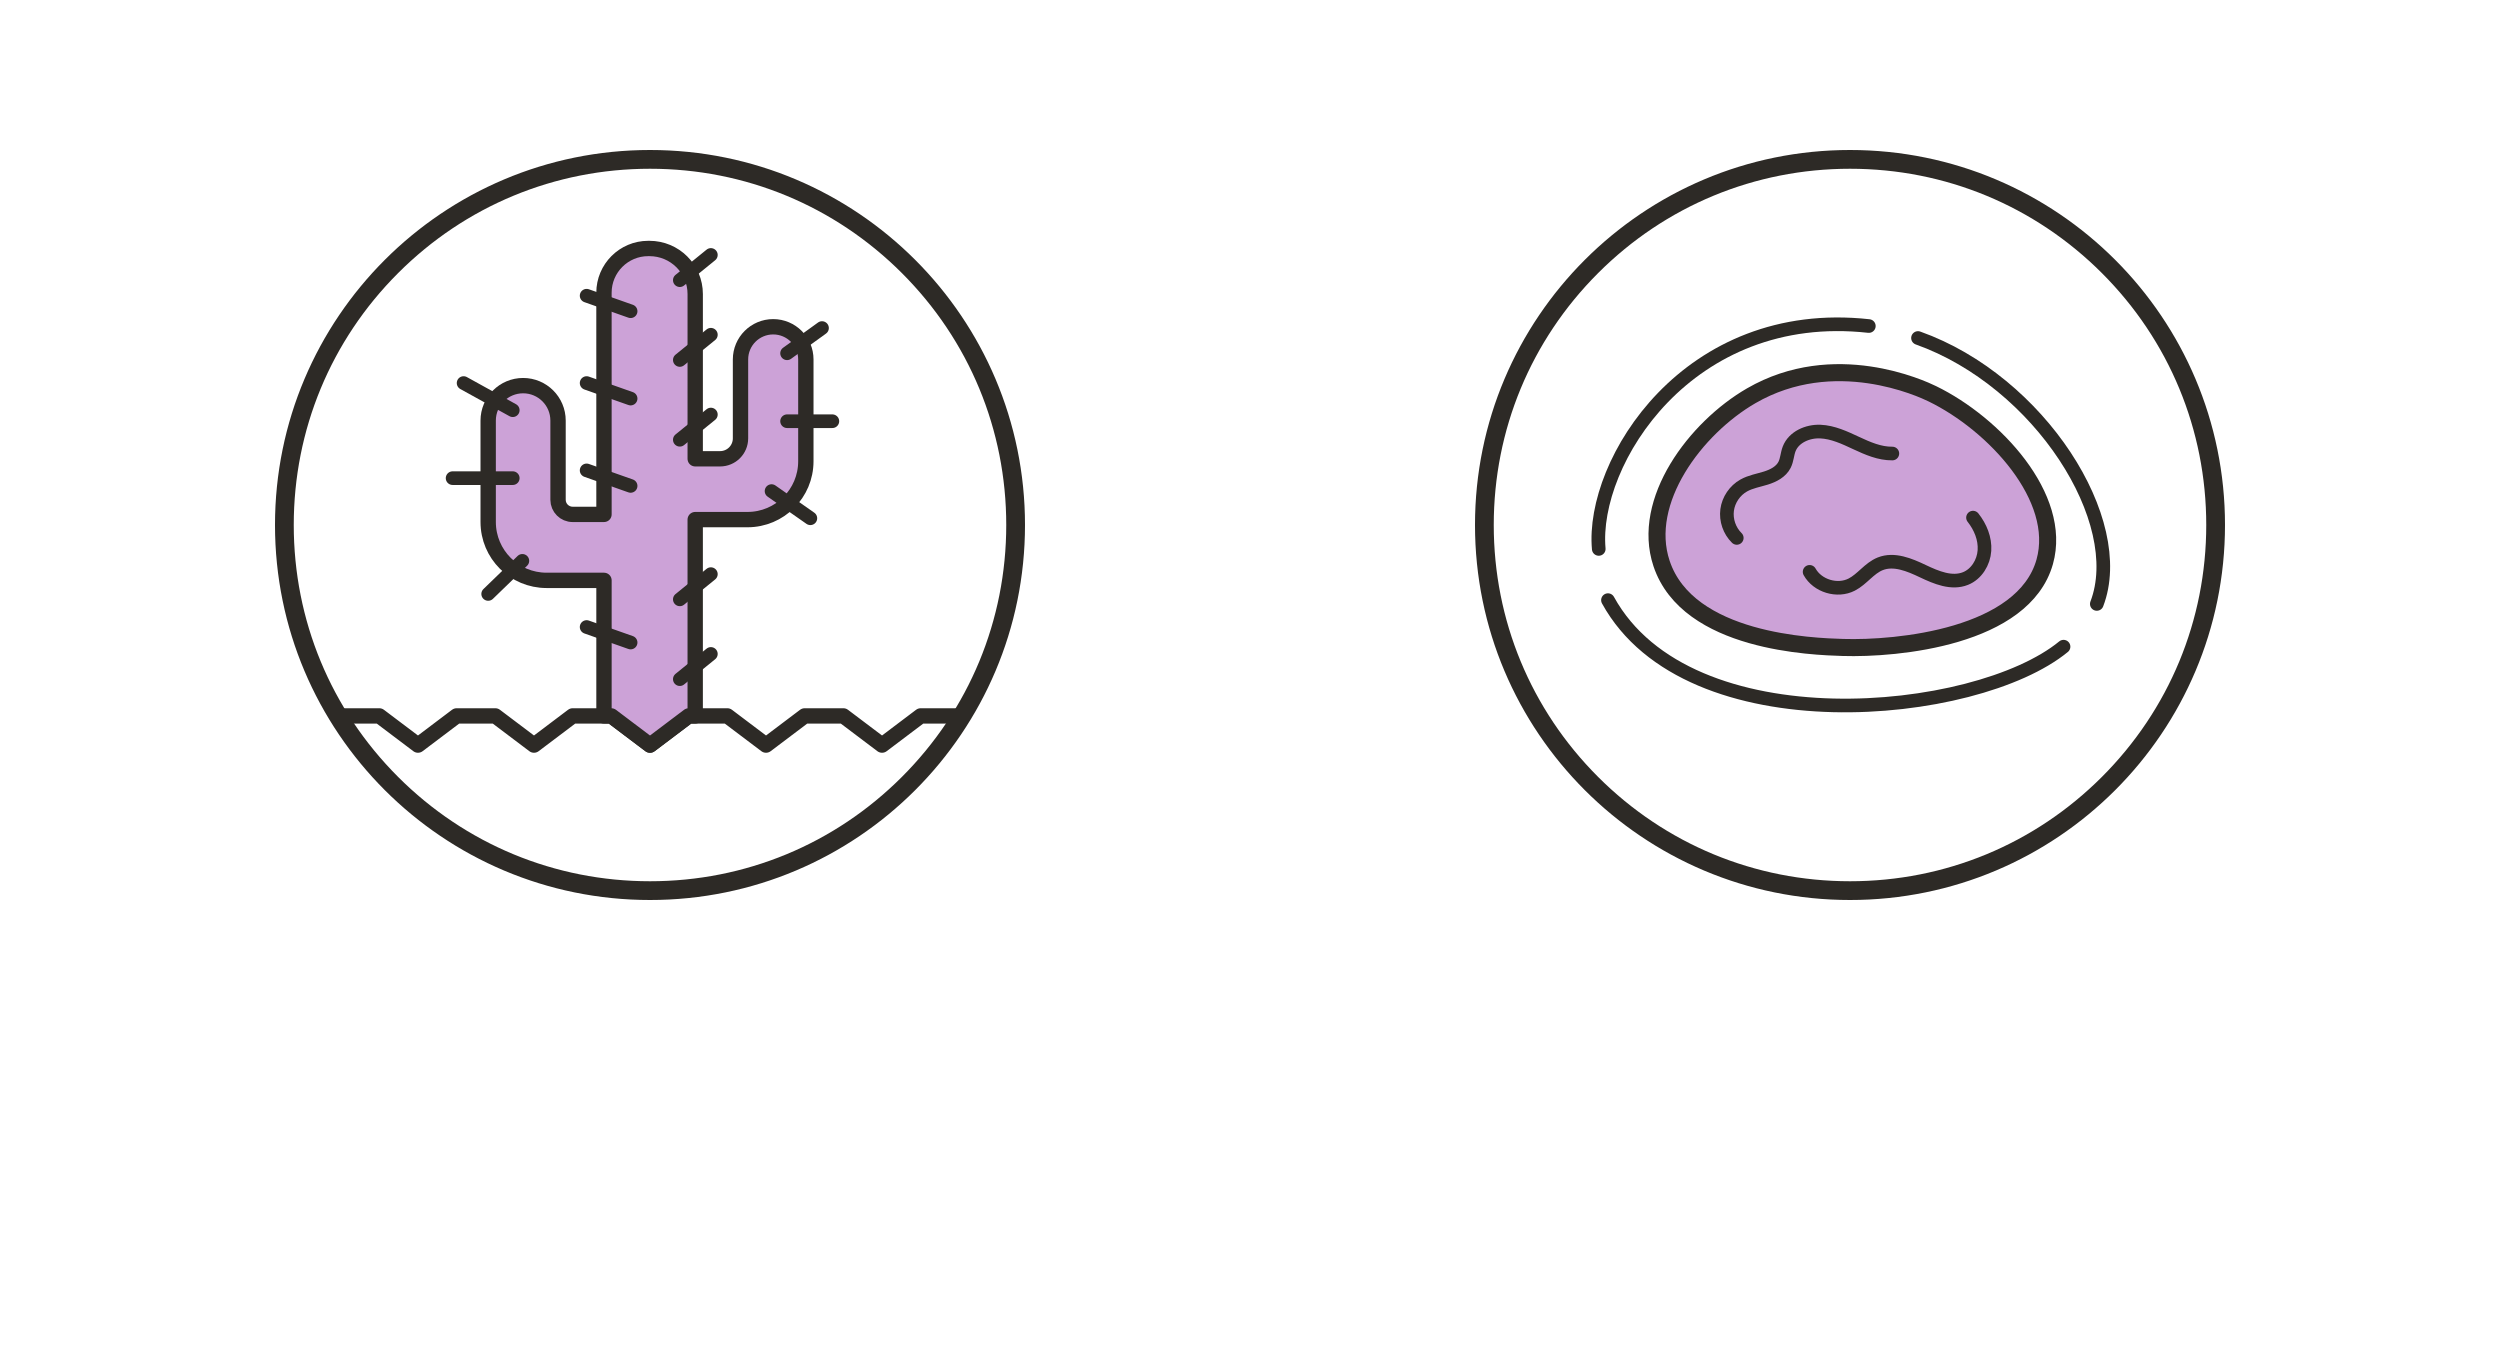 <?xml version="1.0" encoding="UTF-8"?>
<svg id="b" data-name="Layer 2" xmlns="http://www.w3.org/2000/svg" width="1000" height="540" viewBox="0 0 1000 540">
  <g id="c" data-name="Layer 2">
    <rect width="1000" height="540" fill="#fff"/>
  </g>
  <g id="d" data-name="Layer 1">
    <g>
      <path d="M740,67.5c38.063,0,73.848,14.823,100.763,41.737,26.915,26.915,41.737,62.7,41.737,100.763s-14.823,73.848-41.737,100.763c-26.915,26.915-62.699,41.737-100.763,41.737s-73.848-14.823-100.763-41.737c-26.915-26.915-41.737-62.7-41.737-100.763s14.823-73.848,41.737-100.763c26.915-26.915,62.699-41.737,100.763-41.737M740,60c-82.843,0-150,67.157-150,150s67.157,150,150,150,150-67.157,150-150-67.157-150-150-150h0Z" fill="#2d2a26"/>
      <path d="M772.938,157.512c-4.293-2.091-39.253-18.393-72.436.791-22.3,12.892-44.232,42.05-35.888,67.08,10.555,31.662,60.595,33.227,72.541,33.601,21.802.682,72.267-4.137,80.737-34.272,7.22-25.685-20.185-55.139-44.954-67.2Z" fill="#cca2d7" stroke="#2d2a26" stroke-linecap="round" stroke-linejoin="round" stroke-width="6.818"/>
      <path d="M838.724,241.577c12.725-33.148-22.926-89.089-71.523-106.375" fill="none" stroke="#2d2a26" stroke-linecap="round" stroke-linejoin="round" stroke-width="5.455"/>
      <path d="M643.185,240.055c32.211,58.575,147.113,47.448,182.235,18.615" fill="none" stroke="#2d2a26" stroke-linecap="round" stroke-linejoin="round" stroke-width="5.455"/>
      <path d="M747.534,130.414c-72.331-8.022-111.149,54.475-108.035,89.156" fill="none" stroke="#2d2a26" stroke-linecap="round" stroke-linejoin="round" stroke-width="5.455"/>
      <path d="M756.942,181.41c-5.066.071-9.878-2.049-14.47-4.19-4.592-2.141-9.316-4.385-14.378-4.589-5.062-.204-10.607,2.203-12.434,6.929-.797,2.061-.837,4.383-1.83,6.357-1.408,2.797-4.454,4.367-7.442,5.303-2.988.936-6.154,1.444-8.886,2.973-3.568,1.997-6.106,5.735-6.646,9.788-.54,4.053.93,8.325,3.851,11.187" fill="none" stroke="#2d2a26" stroke-linecap="round" stroke-linejoin="round" stroke-width="5.455"/>
      <path d="M723.844,228.737c3.158,5.668,11.079,8.064,16.849,5.097,4.2-2.16,7.012-6.557,11.397-8.309,5.521-2.205,11.683.389,17.052,2.943s11.53,5.149,17.052,2.944c4.416-1.763,7.273-6.45,7.589-11.194.316-4.744-1.624-9.444-4.579-13.169" fill="none" stroke="#2d2a26" stroke-linecap="round" stroke-linejoin="round" stroke-width="5.455"/>
    </g>
    <g>
      <path d="M260,67.5c38.063,0,73.848,14.823,100.763,41.737,26.915,26.915,41.737,62.7,41.737,100.763s-14.823,73.848-41.737,100.763c-26.915,26.915-62.699,41.737-100.763,41.737s-73.848-14.823-100.763-41.737c-26.915-26.915-41.737-62.7-41.737-100.763s14.823-73.848,41.737-100.763c26.915-26.915,62.699-41.737,100.763-41.737M260,60c-82.843,0-150,67.157-150,150s67.157,150,150,150,150-67.157,150-150S342.843,60,260,60h0Z" fill="#2d2a26"/>
      <polyline points="136.253 286.363 151.722 286.363 167.19 298.037 182.658 286.363 198.127 286.363 213.595 298.037 229.064 286.363 244.532 286.363 260.001 298.037 275.469 286.363 290.938 286.363 306.406 298.037 321.875 286.363 337.343 286.363 352.812 298.037 368.28 286.363 383.749 286.363" fill="none" stroke="#2d2a26" stroke-linecap="round" stroke-linejoin="round" stroke-width="6.136"/>
      <path d="M241.593,286.363v-54.216h-22.977c-12.894,0-23.346-10.452-23.346-23.346v-40.574c0-7.718,6.257-13.974,13.974-13.974h0c7.718,0,13.974,6.257,13.974,13.974v31.688c0,3.223,2.613,5.837,5.837,5.837h12.537l-.007-88.656c0-9.778,7.926-17.705,17.704-17.705h.458c10.168,0,18.338,8.165,18.336,18.243-.003,22.803-.003,65.879-.003,65.879h9.949c4.513,0,8.171-3.658,8.171-8.171v-31.569c0-7.218,5.851-13.069,13.069-13.069h0c7.218,0,13.069,5.851,13.069,13.069v40.72c0,12.894-10.452,23.346-23.346,23.346h-20.912v78.525h-2.613l-15.468,11.673-15.468-11.673h-2.939Z" fill="#cca2d7" stroke="#2d2a26" stroke-linecap="round" stroke-linejoin="round" stroke-width="6.136"/>
      <line x1="271.925" y1="112.071" x2="284.347" y2="101.978" fill="none" stroke="#2d2a26" stroke-linecap="round" stroke-linejoin="round" stroke-width="5.455"/>
      <line x1="271.925" y1="143.989" x2="284.347" y2="133.896" fill="none" stroke="#2d2a26" stroke-linecap="round" stroke-linejoin="round" stroke-width="5.455"/>
      <line x1="271.925" y1="175.907" x2="284.347" y2="165.815" fill="none" stroke="#2d2a26" stroke-linecap="round" stroke-linejoin="round" stroke-width="5.455"/>
      <line x1="271.925" y1="239.744" x2="284.347" y2="229.652" fill="none" stroke="#2d2a26" stroke-linecap="round" stroke-linejoin="round" stroke-width="5.455"/>
      <line x1="271.925" y1="271.663" x2="284.347" y2="261.57" fill="none" stroke="#2d2a26" stroke-linecap="round" stroke-linejoin="round" stroke-width="5.455"/>
      <line x1="252.247" y1="124.492" x2="234.65" y2="118.281" fill="none" stroke="#2d2a26" stroke-linecap="round" stroke-linejoin="round" stroke-width="5.455"/>
      <line x1="252.247" y1="159.429" x2="234.65" y2="153.218" fill="none" stroke="#2d2a26" stroke-linecap="round" stroke-linejoin="round" stroke-width="5.455"/>
      <line x1="252.247" y1="194.365" x2="234.65" y2="188.154" fill="none" stroke="#2d2a26" stroke-linecap="round" stroke-linejoin="round" stroke-width="5.455"/>
      <line x1="252.247" y1="257.015" x2="234.65" y2="250.804" fill="none" stroke="#2d2a26" stroke-linecap="round" stroke-linejoin="round" stroke-width="5.455"/>
      <line x1="308.619" y1="196.435" x2="324.146" y2="207.304" fill="none" stroke="#2d2a26" stroke-linecap="round" stroke-linejoin="round" stroke-width="5.455"/>
      <line x1="314.83" y1="168.486" x2="332.945" y2="168.486" fill="none" stroke="#2d2a26" stroke-linecap="round" stroke-linejoin="round" stroke-width="5.455"/>
      <line x1="314.83" y1="141.313" x2="328.805" y2="131.221" fill="none" stroke="#2d2a26" stroke-linecap="round" stroke-linejoin="round" stroke-width="5.455"/>
      <line x1="205.104" y1="164.087" x2="185.437" y2="153.218" fill="none" stroke="#2d2a26" stroke-linecap="round" stroke-linejoin="round" stroke-width="5.455"/>
      <line x1="205.104" y1="191.259" x2="181.037" y2="191.259" fill="none" stroke="#2d2a26" stroke-linecap="round" stroke-linejoin="round" stroke-width="5.455"/>
      <line x1="208.949" y1="224.337" x2="195.271" y2="237.582" fill="none" stroke="#2d2a26" stroke-linecap="round" stroke-linejoin="round" stroke-width="5.455"/>
    </g>
  </g>
</svg>